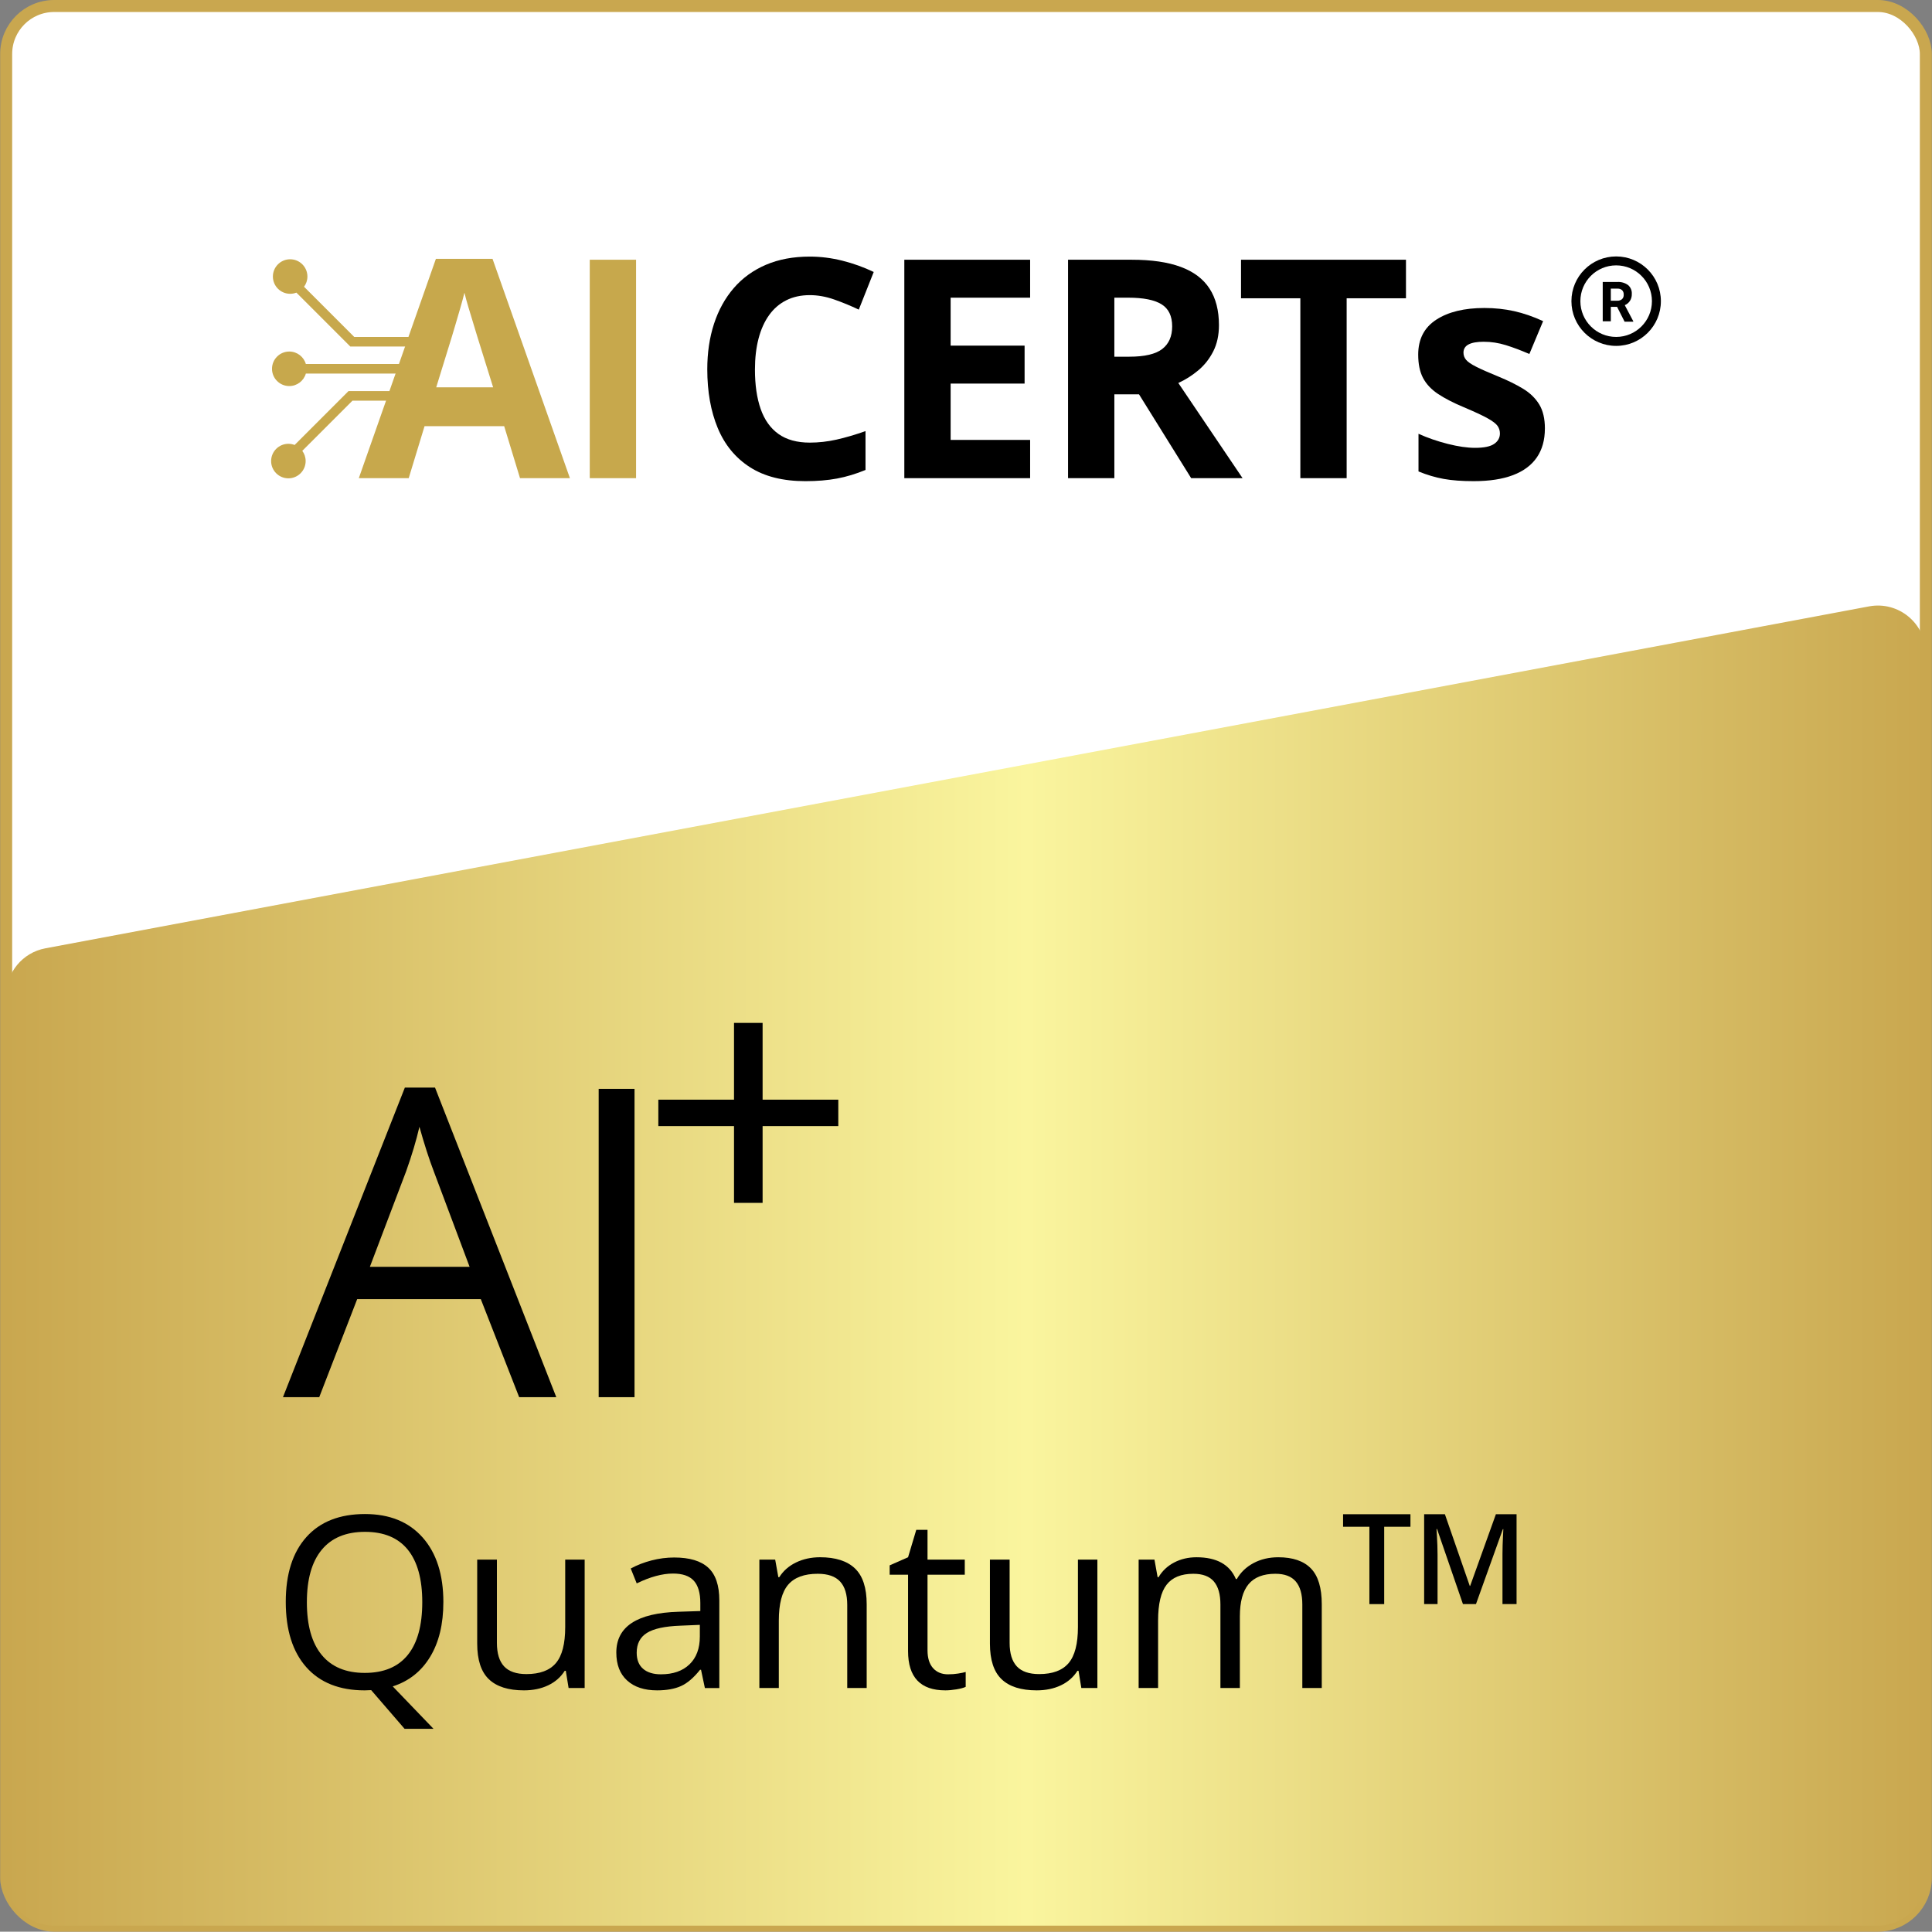 <?xml version="1.0" encoding="UTF-8"?><svg id="Layer_1" xmlns="http://www.w3.org/2000/svg" xmlns:xlink="http://www.w3.org/1999/xlink" viewBox="0 0 161.027 161"><rect x="0" y="0" width="161.027" height="161" fill="#808080" stroke="none"/><defs><style>.cls-1{fill:#fff;stroke:#c9a74f;stroke-miterlimit:10;}.cls-2{fill:url(#linear-gradient);}.cls-3{fill:#c7a84c;}</style><linearGradient id="linear-gradient" x1=".514" y1="105.485" x2="160.514" y2="105.485" gradientUnits="userSpaceOnUse"><stop offset="0" stop-color="#c9a74f"/><stop offset=".532" stop-color="#faf59e"/><stop offset="1" stop-color="#c9a74f"/></linearGradient></defs><rect class="cls-1" x=".514" y=".5" width="160" height="160" rx="4" ry="4"/><path class="cls-2" d="M156.514,160.5H4.514c-2.209,0-4-1.791-4-4v-73.528c0-1.925,1.371-3.577,3.263-3.931l152-28.5c2.462-.462,4.737,1.427,4.737,3.931v102.028c0,2.209-1.791,4-4,4Z"/><path d="M36.953,133.534c0,1.829-.367,3.35-1.104,4.561-.734,1.211-1.773,2.031-3.115,2.461l3.398,3.535h-2.412l-2.783-3.223-.537.02c-2.102,0-3.725-.643-4.867-1.929s-1.715-3.101-1.715-5.444c0-2.324.574-4.126,1.719-5.405,1.146-1.279,2.773-1.919,4.883-1.919,2.051,0,3.652.651,4.805,1.953s1.729,3.099,1.729,5.391ZM25.576,133.534c0,1.934.412,3.4,1.236,4.399.822.999,2.02,1.499,3.588,1.499,1.582,0,2.777-.498,3.584-1.494.809-.996,1.211-2.464,1.211-4.404,0-1.921-.402-3.377-1.205-4.37-.805-.993-1.994-1.489-3.57-1.489s-2.785.5-3.607,1.499c-.824.999-1.236,2.453-1.236,4.36Z"/><path d="M41.416,129.989v6.943c0,.872.199,1.523.596,1.953.398.43,1.02.645,1.865.645,1.121,0,1.939-.306,2.457-.918s.775-1.611.775-2.998v-5.625h1.621v10.703h-1.338l-.234-1.436h-.088c-.332.527-.793.931-1.381,1.211-.59.28-1.262.42-2.018.42-1.301,0-2.277-.31-2.924-.928-.648-.618-.973-1.608-.973-2.969v-7.002h1.641Z"/><path d="M58.75,140.692l-.322-1.523h-.078c-.533.671-1.066,1.125-1.596,1.362-.531.237-1.193.356-1.988.356-1.061,0-1.893-.273-2.494-.82-.604-.547-.904-1.325-.904-2.334,0-2.161,1.729-3.294,5.186-3.398l1.816-.059v-.664c0-.84-.18-1.46-.541-1.86s-.939-.601-1.734-.601c-.891,0-1.9.273-3.027.82l-.498-1.24c.527-.286,1.105-.511,1.734-.674.627-.163,1.258-.244,1.889-.244,1.277,0,2.223.283,2.838.85s.922,1.475.922,2.725v7.305h-1.201ZM55.088,139.549c1.01,0,1.803-.276,2.379-.83s.863-1.328.863-2.324v-.967l-1.621.068c-1.289.046-2.219.246-2.787.601-.57.354-.855.906-.855,1.655,0,.586.178,1.032.533,1.338.354.306.852.459,1.488.459Z"/><path d="M70.615,140.692v-6.924c0-.872-.197-1.523-.596-1.953-.396-.43-1.018-.645-1.865-.645-1.119,0-1.939.303-2.461.908-.52.605-.781,1.604-.781,2.998v5.615h-1.621v-10.703h1.318l.264,1.465h.078c.332-.527.799-.936,1.396-1.226.6-.29,1.268-.435,2.002-.435,1.289,0,2.26.311,2.91.933.652.622.977,1.616.977,2.983v6.982h-1.621Z"/><path d="M79.023,139.549c.287,0,.564-.021.83-.063.268-.042.479-.086.635-.132v1.24c-.176.085-.434.154-.775.21s-.65.083-.924.083c-2.07,0-3.105-1.091-3.105-3.271v-6.367h-1.533v-.781l1.533-.674.684-2.285h.938v2.48h3.105v1.26h-3.105v6.299c0,.645.154,1.14.459,1.484.307.345.727.518,1.26.518Z"/><path d="M84.15,129.989v6.943c0,.872.199,1.523.596,1.953.398.43,1.02.645,1.865.645,1.121,0,1.939-.306,2.457-.918s.775-1.611.775-2.998v-5.625h1.621v10.703h-1.338l-.234-1.436h-.088c-.332.527-.793.931-1.381,1.211-.59.28-1.262.42-2.018.42-1.301,0-2.277-.31-2.924-.928-.648-.618-.973-1.608-.973-2.969v-7.002h1.641Z"/><path d="M108.545,140.692v-6.963c0-.853-.182-1.492-.547-1.919-.363-.427-.93-.64-1.699-.64-1.008,0-1.754.29-2.236.869-.48.579-.723,1.472-.723,2.676v5.977h-1.621v-6.963c0-.853-.182-1.492-.547-1.919-.363-.427-.934-.64-1.709-.64-1.016,0-1.76.305-2.23.913-.473.608-.709,1.606-.709,2.993v5.615h-1.621v-10.703h1.318l.264,1.465h.078c.307-.521.738-.928,1.295-1.221s1.18-.439,1.869-.439c1.674,0,2.768.605,3.281,1.816h.078c.32-.56.781-1.003,1.387-1.328s1.297-.488,2.07-.488c1.211,0,2.117.311,2.721.933.602.622.902,1.616.902,2.983v6.982h-1.621Z"/><path d="M115.369,133.698h-1.234v-6.446h-2.193v-1.045h5.615v1.045h-2.188v6.446Z"/><path d="M121.933,133.698l-2.158-6.257h-.045c.01.141.021.332.035.574s.025.502.037.779c.01.276.014.541.014.794v4.109h-1.117v-7.491h1.729l2.074,5.979h.031l2.146-5.979h1.723v7.491h-1.174v-4.171c0-.229.004-.477.012-.743.01-.267.02-.52.031-.758.012-.239.021-.431.029-.574h-.041l-2.24,6.246h-1.086Z"/><path d="M43.271,116.451l-3.199-8.174h-10.301l-3.164,8.174h-3.023l10.16-25.805h2.514l10.107,25.805h-3.094ZM39.141,105.587l-2.988-7.963c-.387-1.008-.785-2.244-1.195-3.709-.258,1.125-.627,2.361-1.107,3.709l-3.023,7.963h8.314Z"/><path d="M49.898,116.451v-25.699h2.988v25.699h-2.988Z"/><polygon points="61.178 100.256 63.561 100.256 63.561 93.857 69.87 93.857 69.87 91.655 63.561 91.655 63.561 85.256 61.178 85.256 61.178 91.655 54.87 91.655 54.87 93.857 61.178 93.857 61.178 100.256"/><path class="cls-3" d="M43.342,39.854l-1.32-4.333h-6.637l-1.32,4.333h-4.159l6.425-18.28h4.72l6.45,18.28h-4.159,0ZM41.101,32.283l-1.32-4.234c-.083-.282-.193-.645-.33-1.09-.137-.444-.274-.897-.411-1.357s-.247-.861-.33-1.202c-.083.341-.197.762-.342,1.264-.145.502-.284.978-.417,1.426-.133.448-.229.768-.286.959l-1.307,4.234h4.744,0Z"/><path class="cls-3" d="M49.155,39.854v-18.206h3.86v18.206h-3.86Z"/><path d="M67.493,24.599c-.739,0-1.393.143-1.961.43-.569.286-1.046.699-1.432,1.239-.386.54-.679,1.191-.878,1.955-.199.764-.299,1.623-.299,2.578,0,1.287.16,2.385.479,3.294.319.909.816,1.602,1.488,2.08.673.477,1.54.716,2.603.716.739,0,1.48-.083,2.223-.249.743-.166,1.55-.403,2.422-.71v3.238c-.805.332-1.598.571-2.378.716-.781.145-1.656.218-2.628.218-1.876,0-3.418-.388-4.626-1.164-1.208-.776-2.102-1.864-2.684-3.263-.581-1.399-.872-3.032-.872-4.9,0-1.378.187-2.64.56-3.786.374-1.146.922-2.138,1.644-2.976.722-.838,1.615-1.486,2.677-1.943,1.063-.456,2.283-.685,3.661-.685.905,0,1.812.114,2.721.342.909.228,1.779.542,2.609.94l-1.245,3.138c-.681-.324-1.366-.606-2.055-.847-.689-.241-1.366-.361-2.03-.361h0Z"/><path d="M85.858,39.854h-10.485v-18.206h10.485v3.163h-6.625v3.997h6.164v3.163h-6.164v4.695h6.625v3.188h0Z"/><path d="M94.323,21.648c1.652,0,3.015.199,4.091.598,1.075.398,1.874,1,2.397,1.806.523.805.785,1.822.785,3.051,0,.83-.158,1.557-.473,2.179-.316.623-.731,1.15-1.245,1.581-.515.432-1.071.785-1.669,1.058l5.355,7.932h-4.284l-4.346-6.986h-2.055v6.986h-3.86v-18.206h5.305ZM94.049,24.811h-1.171v4.919h1.245c1.278,0,2.194-.214,2.746-.641.552-.427.828-1.056.828-1.887,0-.863-.297-1.478-.89-1.843-.594-.365-1.513-.548-2.758-.548h0Z"/><path d="M112.24,39.854h-3.86v-14.993h-4.944v-3.213h13.748v3.213h-4.944v14.993Z"/><path d="M128.762,35.72c0,.946-.222,1.745-.666,2.397-.444.652-1.106,1.146-1.986,1.482-.88.336-1.976.504-3.287.504-.971,0-1.804-.062-2.497-.187-.693-.125-1.393-.332-2.098-.623v-3.138c.755.341,1.567.621,2.434.841.867.22,1.629.33,2.285.33.739,0,1.268-.11,1.588-.33.319-.22.479-.508.479-.865,0-.232-.064-.442-.193-.629-.129-.187-.405-.398-.828-.635s-1.088-.546-1.992-.928c-.872-.365-1.588-.735-2.148-1.108-.56-.374-.976-.816-1.245-1.326-.27-.511-.405-1.16-.405-1.949,0-1.287.5-2.256,1.501-2.908,1-.652,2.339-.978,4.016-.978.863,0,1.687.087,2.472.261.785.174,1.592.453,2.422.834l-1.146,2.74c-.689-.299-1.339-.544-1.949-.735-.61-.191-1.231-.286-1.862-.286-.556,0-.976.075-1.258.224-.282.149-.423.378-.423.685,0,.224.073.423.218.598.145.174.427.367.847.579.419.212,1.036.484,1.849.816.789.324,1.474.662,2.055,1.015.581.353,1.029.789,1.345,1.307.315.519.473,1.189.473,2.011h0Z"/><path class="cls-3" d="M35.19,28.083h-5.665l-4.183-4.183c.176-.239.28-.534.28-.852,0-.793-.645-1.439-1.439-1.439s-1.439.645-1.439,1.439.645,1.439,1.439,1.439c.183,0,.359-.035.52-.098l4.491,4.491h5.206l-.621,1.459h-8.287c-.173-.6-.727-1.04-1.382-1.04-.793,0-1.439.645-1.439,1.439s.645,1.439,1.439,1.439c.655,0,1.209-.44,1.382-1.04h7.948l-.621,1.459h-3.772l-4.491,4.491c-.161-.063-.337-.098-.52-.098-.793,0-1.439.645-1.439,1.439s.645,1.439,1.439,1.439,1.439-.645,1.439-1.439c0-.319-.104-.614-.28-.852l4.183-4.183h3.553l2.259-5.308h0Z"/><path d="M134.702,21.373c-2.059,0-3.728,1.669-3.728,3.728s1.669,3.728,3.728,3.728,3.728-1.669,3.728-3.728-1.669-3.728-3.728-3.728M134.702,28.082c-1.647,0-2.982-1.335-2.982-2.982s1.335-2.982,2.982-2.982,2.982,1.335,2.982,2.982-1.335,2.982-2.982,2.982M134.795,25.574h-.537v1.204h-.675v-3.277h1.215c.319-.02.635.071.895.257.218.184.334.461.313.746.007.197-.043.391-.145.559-.105.166-.259.296-.44.373l.708,1.338v.037h-.723l-.611-1.204M134.258,25.063h.544c.142.008.282-.039.391-.13.1-.097.15-.234.138-.373.011-.137-.036-.273-.13-.373-.11-.097-.256-.144-.403-.13h-.541v1.006Z"/></svg>